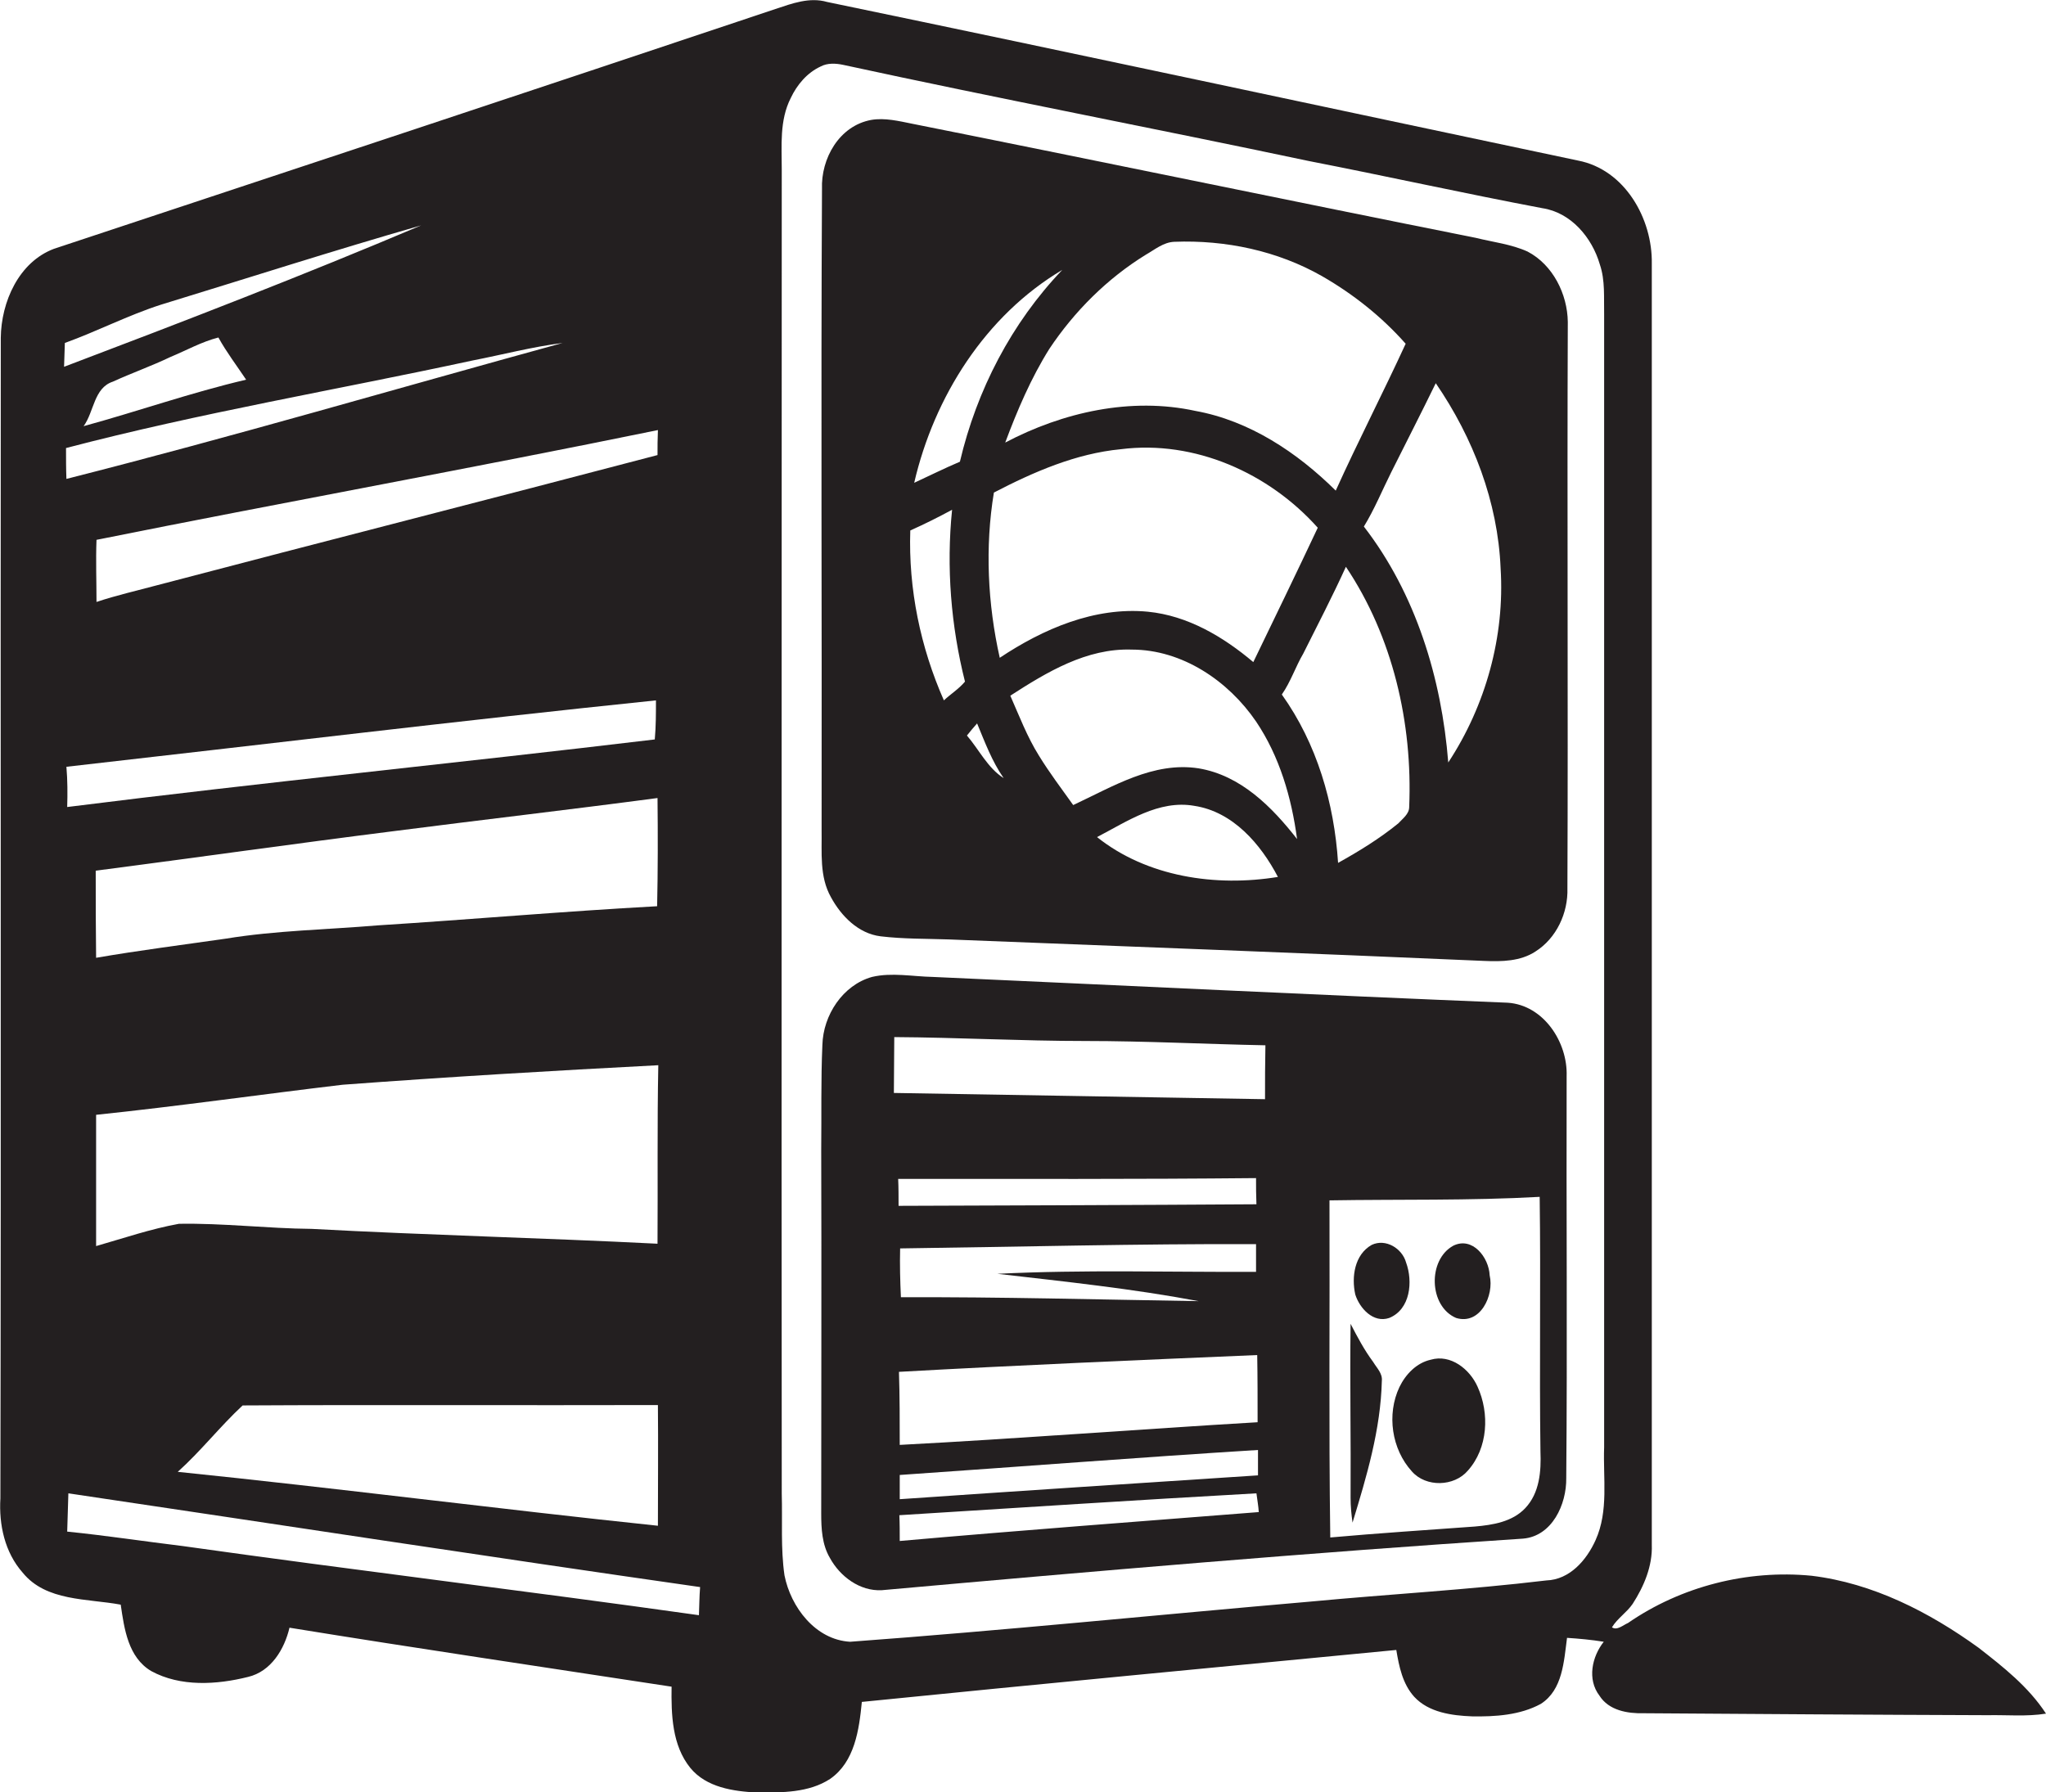 <?xml version="1.0" encoding="utf-8"?>
<!-- Generator: Adobe Illustrator 19.2.0, SVG Export Plug-In . SVG Version: 6.00 Build 0)  -->
<svg version="1.1" id="Layer_1" xmlns="http://www.w3.org/2000/svg" xmlns:xlink="http://www.w3.org/1999/xlink" x="0px" y="0px"
	 viewBox="0 0 523.7 458.8" enable-background="new 0 0 523.7 458.8" xml:space="preserve">
<g>
	<path fill="#231F20" d="M506.4,421.8c-12.6-9.1-27-16.5-42.7-18.4c-16.4-1.6-33.4,2.7-47,12.1c-1.2,0.5-2.8,2-4.1,1.1
		c1.4-2.3,3.8-3.8,5.3-6c2.9-4.5,5.1-9.7,4.9-15.1c0-109.3,0-218.7,0-328c0.2-11.5-6.9-24.1-18.9-26.4
		C339.9,27.6,275.8,13.8,211.7,0.5c-4.5-1.3-9,0.4-13.2,1.8C137,22.9,75.4,43.3,13.8,63.7c-9,3.4-13.5,13.6-13.6,22.8
		c-0.1,99,0.1,198-0.1,297.1c-0.4,6.7,1.1,13.8,5.7,19c6,7.4,16.5,6.6,25.1,8.2c0.9,6.2,1.9,13.5,7.8,17c7.5,4.1,16.8,3.5,24.8,1.5
		c5.9-1.4,9.3-7.1,10.6-12.6c32.6,5.3,65.2,10.1,97.8,15.1c-0.1,7.1,0.1,15,4.8,20.8c4.1,5,11,6,17.1,6.3c6.3,0,13.2,0.1,18.7-3.5
		c6.3-4.4,7.4-12.6,8.1-19.7c45.6-4.6,91.2-8.9,136.8-13.3c0.7,4.2,1.6,8.7,4.6,12c3.7,4,9.6,4.8,14.8,5c5.9,0.1,12.3-0.3,17.6-3.2
		c5.6-3.6,5.9-10.9,6.7-16.9c3.1,0.2,6.3,0.5,9.4,1c-3,3.8-4.3,9.6-1.1,13.8c2.4,3.8,7.2,4.6,11.3,4.5c29.4,0.2,58.7,0.4,88.1,0.5
		c4.9-0.1,9.9,0.4,14.9-0.4C519.2,431.8,512.7,426.7,506.4,421.8z M168.4,390.6c-41-4.3-81.9-9.6-122.9-13.8
		c5.9-5.3,10.8-11.6,16.6-17c35.4-0.2,70.9,0,106.3-0.1C168.5,370,168.4,380.3,168.4,390.6z M168.3,318.4c-29.5-1.5-59-2.2-88.5-3.8
		c-11.4-0.1-22.7-1.5-34-1.3c-7.2,1.3-14.2,3.7-21.2,5.7c0-11.2,0-22.4,0-33.6c21.1-2.2,42-5.2,63.1-7.7c26.9-2,53.8-3.6,80.8-5
		C168.2,288,168.4,303.2,168.3,318.4z M168.2,232c-23.9,1.3-47.7,3.4-71.5,4.9c-13,1.1-26.1,1.3-38.9,3.4c-11.1,1.6-22.2,3-33.2,4.9
		c-0.1-7.4-0.1-14.9-0.1-22.3c25.4-3.3,50.7-6.9,76.1-10.1c22.5-2.9,45.1-5.5,67.7-8.5C168.4,213.5,168.4,222.8,168.2,232z
		 M168.3,116.5c-42.6,11.2-85.4,22.1-128,33.3c-5.2,1.4-10.5,2.6-15.6,4.3c0-5.3-0.2-10.6,0-15.9c47.8-9.6,95.9-18.3,143.7-28.1
		C168.3,112.3,168.3,114.4,168.3,116.5z M16.6,87.8c8.3-3,16.2-7.1,24.6-9.8c22.2-6.8,44.3-13.9,66.6-20.3
		C77.6,70.5,47,82.3,16.4,93.9C16.5,91.9,16.5,89.8,16.6,87.8z M63,97.2c-14.1,3.3-27.7,8.1-41.6,11.9c2.7-3.7,2.6-9.8,7.5-11.4
		c4.8-2.2,9.9-4,14.7-6.3c4.1-1.7,8-3.9,12.3-5C58,90.2,60.6,93.6,63,97.2z M16.9,114.7c34.3-9,69.3-14.9,104-22.4
		c7.7-1.5,15.3-3.5,23.1-4.5c-42.3,11.6-84.4,24-127,34.8C16.9,120,16.9,117.3,16.9,114.7z M167.9,179.3c0,3.3,0,6.7-0.3,10
		c-50.1,6-100.3,11-150.4,17.3c0.1-3.4,0.1-6.8-0.2-10.3C67.4,190.6,117.6,184.5,167.9,179.3z M178.9,413.5
		c-44-6.2-88.1-11.5-132.1-17.7c-9.9-1.2-19.7-2.7-29.6-3.7c0.1-3.3,0.2-6.5,0.3-9.8c53.9,8,107.8,16.3,161.7,24
		C179,408.8,179,411.2,178.9,413.5z M408.4,394.3c-2.3,5.1-6.6,10.1-12.6,10.3c-20,2.4-40.1,3.5-60.2,5.4
		c-39.3,3.4-78.6,7.4-118,10.3c-8.9-0.5-15.2-8.9-16.8-17c-1-6.9-0.5-14-0.7-20.9c-0.1-113,0-226,0-339c0-6.1-0.6-12.6,2.3-18.3
		c1.6-3.4,4.2-6.5,7.7-8.1c1.7-0.9,3.8-0.8,5.7-0.4c39.6,8.6,79.4,16.2,119.1,24.6c20,3.9,39.8,8.3,59.9,12.1
		c7.3,1.1,12.7,7.5,14.7,14.4c1.4,4.1,1,8.5,1.1,12.8c0,96.7,0,193.3,0,290C410.3,378.4,411.8,386.8,408.4,394.3z"/>
	<path fill="#231F20" d="M391,64.4c-4.2-1.9-8.8-2.4-13.2-3.5c-48.1-9.6-96.1-19.6-144.2-29.2c-3.5-0.7-7.1-1.6-10.6-1
		c-8.2,1.5-12.9,9.9-12.6,17.7c-0.3,54.7,0,109.3-0.1,164c0.1,5.8-0.6,12,2.4,17.3c2.6,4.8,7,9.3,12.7,10c5.8,0.7,11.7,0.6,17.5,0.8
		c45.7,1.8,91.3,3.5,137,5.5c4.5,0.2,9.3,0.1,13.1-2.4c5.4-3.4,8.4-9.9,8.2-16.2c0.2-48.3-0.1-96.7,0.1-145
		C401.2,75.3,397.5,67.8,391,64.4z M293.3,65.2c2.3-1.3,4.5-3.2,7.3-3.3c13.1-0.5,26.4,2.3,37.8,8.8c8,4.6,15.3,10.4,21.4,17.3
		c-5.8,12.6-12.2,25-17.9,37.6c-9.9-9.8-22.1-17.9-35.9-20.4c-16.5-3.6-33.9,0.3-48.7,8.1c3.1-8.3,6.6-16.5,11.3-24
		C275,79.7,283.4,71.3,293.3,65.2z M337.3,135.1c-5.4,11.5-11,23-16.5,34.4c-7.7-6.5-16.8-11.9-27-12.9
		c-13.6-1.3-26.8,4.4-37.9,11.8c-3.1-13.8-3.8-28.4-1.5-42.3c10.2-5.3,21-10,32.5-11.1C305.8,112.6,324.8,121.1,337.3,135.1z
		 M271.9,69.1c-13,13.6-21.9,30.8-26.2,49.1c-4,1.7-7.8,3.6-11.7,5.4C239.1,101.6,252.2,80.8,271.9,69.1z M241.6,179.3
		c-6-13.6-9.1-28.5-8.6-43.5c3.6-1.6,7.2-3.4,10.7-5.3c-1.5,14.7-0.3,29.7,3.3,44C245.4,176.4,243.3,177.7,241.6,179.3z
		 M247.5,188.3c0.8-1,1.7-2.1,2.6-3.1c2,4.8,3.8,9.7,6.8,14C252.8,196.6,250.6,191.9,247.5,188.3z M280.8,214.3
		c7.7-4,15.8-9.6,24.9-8c9.9,1.5,17,9.8,21.4,18.2C311.2,227.1,293.6,224.5,280.8,214.3z M306.8,196.7c-11.6-1.8-22,4.7-32.1,9.4
		c-3-4.2-6.1-8.3-8.8-12.7c-3-4.8-5-10.1-7.3-15.3c9.3-6,19.5-12.2,31.1-11.8c12.9,0,24.7,8,31.8,18.4c6,8.9,9.1,19.5,10.5,30.1
		C325.6,206.6,317.6,198.5,306.8,196.7z M360.7,206.6c0,1.8-1.7,3-2.8,4.2c-4.8,3.9-10,7.1-15.4,10.1c-1-15.3-5.4-30.5-14.4-43.1
		c2.3-3.3,3.5-7.1,5.5-10.5c3.7-7.4,7.5-14.7,10.9-22.2C356.5,163,361.6,185.1,360.7,206.6z M370.7,195.2
		c-1.7-21.5-8.3-43.2-21.6-60.4c2.7-4.4,4.7-9.3,7-13.9c3.8-7.6,7.7-15.2,11.4-22.8c9.6,14,15.9,30.4,16.6,47.4
		C385.2,162.9,380.3,180.6,370.7,195.2z"/>
	<path fill="#231F20" d="M401,275.5c0.3-8.7-5.9-18.2-15.1-18.8c-49.1-2-98.1-4.4-147.1-6.6c-5.2-0.1-10.5-1.2-15.6,0
		c-7.5,2.1-12.5,9.8-12.7,17.4c-0.4,9-0.2,18-0.3,27c0.1,31,0,62,0,93c0,3.8,0.2,7.9,2.2,11.3c2.6,4.8,7.7,8.6,13.3,8.3
		c54.7-4.9,109.3-9.6,164.1-13.2c7.5-0.6,11.2-8.8,11.1-15.5C401.2,344.1,400.9,309.8,401,275.5z M229.9,301.8
		c30.5,0,61.1,0.1,91.6-0.2c0,2.2,0,4.4,0.1,6.7c-30.5,0.2-61,0.3-91.6,0.4C230,306.4,230,304.1,229.9,301.8z M306.8,333.1
		c-25.4-0.4-50.8-1.1-76.2-1c-0.2-4.2-0.3-8.3-0.2-12.5c30.4-0.4,60.7-1.2,91.1-1.1c0,2.4,0,4.7,0,7.1c-22,0.1-44.1-0.6-66.2,0.5
		C272.6,328.1,289.8,329.9,306.8,333.1z M321.8,346.9c0.1,5.7,0.1,11.5,0.1,17.2c-30.6,1.8-61.1,4.2-91.6,5.8c0-6.2,0-12.5-0.2-18.7
		C260.6,349.5,291.2,348.2,321.8,346.9z M322,371.2c0,2.1,0,4.3,0,6.5c-30.6,2-61.2,4-91.7,6.1c0-2.1,0-4.1,0-6.2
		C260.9,375.5,291.4,373.1,322,371.2z M230.3,394.5c0-2.2,0-4.4-0.1-6.6c30.5-1.9,60.9-3.9,91.4-5.6c0.2,1.6,0.5,3.2,0.6,4.8
		C291.6,389.5,260.9,391.8,230.3,394.5z M323.8,281.4c-31.7-0.5-63.3-1.1-95-1.6c0-4.8,0.1-9.5,0.1-14.3c16.3,0.1,32.6,1,48.9,1
		c15.4,0,30.7,0.8,46.1,1.1C323.8,272.2,323.8,276.8,323.8,281.4z M390.4,386.1c-3.3,3.5-8.3,4.3-12.9,4.7
		c-12.3,0.9-24.7,1.7-37,2.8c-0.4-28.8-0.1-57.5-0.2-86.3c17.9-0.3,35.9,0.1,53.8-0.9c0.3,21.7-0.1,43.5,0.2,65.2
		C394.5,376.6,394.1,382.2,390.4,386.1z"/>
	<path fill="#231F20" d="M359.9,323.2c-1-3.6-5.2-6.2-8.8-4.5c-4.4,2.5-5.2,8.2-4.2,12.7c1.1,3.5,4.6,7.4,8.7,6
		C361,335.2,361.7,328.1,359.9,323.2z"/>
	<path fill="#231F20" d="M372,318.9c-6.6,3.6-6.3,15.5,0.7,18.5c6.2,1.9,9.8-5.8,8.6-10.9C381.1,321.9,376.9,316.5,372,318.9z"/>
	<path fill="#231F20" d="M345.7,338.9c-0.2,14.9,0.1,29.7,0,44.6c0,2.1,0.2,4.2,0.5,6.3c3.6-11.8,7.2-23.8,7.5-36.3
		c0.2-1.9-1.3-3.3-2.2-4.8C349.2,345.6,347.4,342.2,345.7,338.9z"/>
	<path fill="#231F20" d="M366.2,348.1c-3.6,0.8-6.4,3.7-8,7c-3.3,7-2,15.9,3.2,21.6c3.6,4.1,10.8,3.9,14.3-0.2
		c5.2-5.8,5.6-14.7,2.5-21.5C376.2,350.5,371.3,346.6,366.2,348.1z"/>
</g>
</svg>
